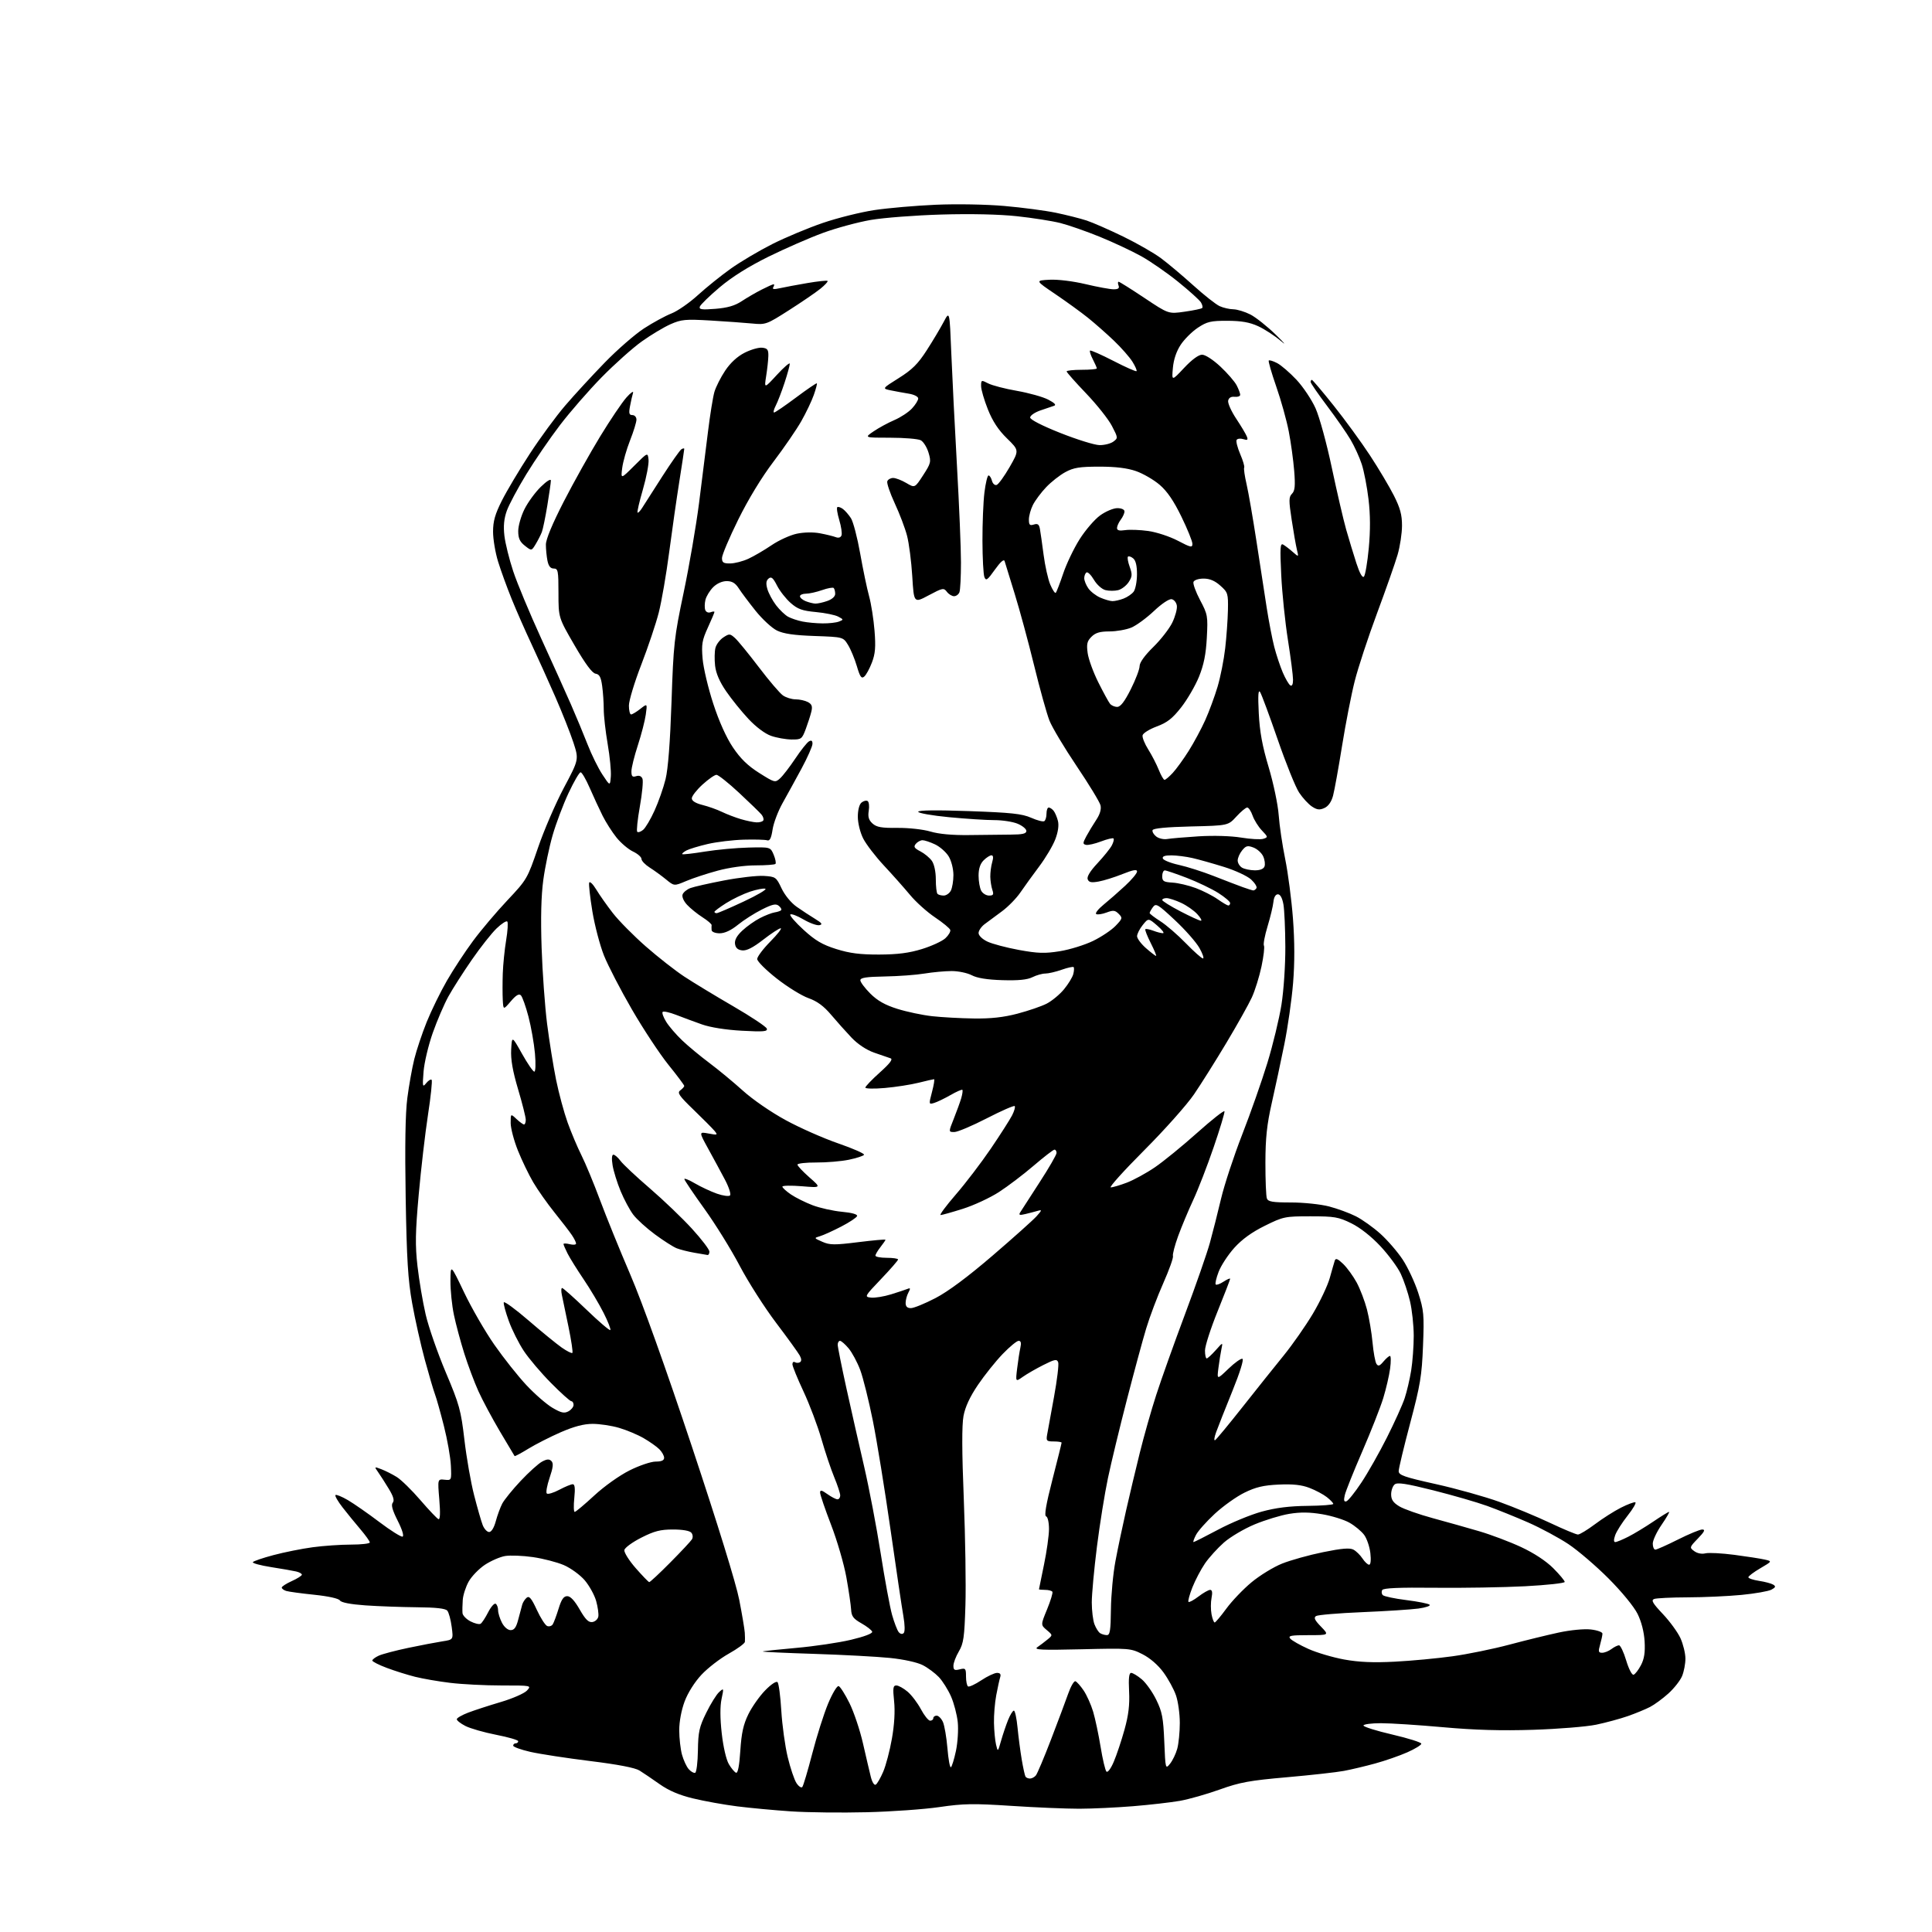 <?xml version="1.0" encoding="UTF-8" standalone="no"?>
<svg 
  version="1.1" 
  xmlns="http://www.w3.org/2000/svg" 
  xmlns:xlink="http://www.w3.org/1999/xlink" 
  xmlns:svg="http://www.w3.org/2000/svg"
  xmlns:rdf="http://www.w3.org/1999/02/22-rdf-syntax-ns#"
  xmlns:cc="http://creativecommons.org/ns#"
  xmlns:dc="http://purl.org/dc/elements/1.1/"
  viewBox="0 0 768 768"
  width="768"
  height="768"
>
<style>svg {background-color: white; }</style>"
<path stroke="none" fill="black" fill-rule="evenodd" d="M344.50,720.39C334.60,720.64 321.10,720.49 314.50,720.05C307.90,719.61 298.23,718.71 293.00,718.05C287.77,717.39 279.90,715.97 275.50,714.90C269.99,713.57 265.85,711.80 262.21,709.23C259.31,707.18 255.71,704.74 254.21,703.81C252.44,702.71 245.63,701.40 234.59,700.04C225.29,698.89 214.60,697.25 210.84,696.40C207.08,695.54 204.00,694.43 204.00,693.92C204.00,693.41 204.45,693.00 205.00,693.00C205.55,693.00 206.00,692.62 206.00,692.16C206.00,691.69 202.06,690.55 197.25,689.61C192.44,688.67 186.93,687.09 185.00,686.10C183.07,685.11 181.54,683.90 181.58,683.40C181.63,682.91 183.65,681.74 186.08,680.81C188.51,679.88 194.36,677.98 199.07,676.58C203.79,675.19 208.47,673.13 209.48,672.02C211.31,670.00 211.29,670.00 199.38,670.00C192.82,670.00 183.63,669.53 178.97,668.96C174.31,668.40 168.03,667.31 165.00,666.55C161.97,665.79 156.91,664.20 153.75,663.01C150.59,661.83 148.00,660.51 148.00,660.09C148.00,659.67 149.16,658.79 150.57,658.15C151.99,657.50 157.28,656.11 162.32,655.05C167.37,654.00 173.46,652.83 175.86,652.46C180.23,651.79 180.23,651.79 179.55,646.67C179.18,643.85 178.40,640.98 177.81,640.27C177.08,639.39 173.33,638.97 165.63,638.91C159.51,638.85 150.32,638.52 145.21,638.16C139.32,637.74 135.63,637.03 135.13,636.21C134.64,635.43 130.60,634.53 124.91,633.94C119.74,633.41 114.71,632.72 113.75,632.42C112.79,632.11 112.00,631.51 112.00,631.08C112.00,630.66 113.80,629.49 116.00,628.50C118.20,627.51 120.00,626.36 120.00,625.96C120.00,625.55 118.99,624.98 117.75,624.69C116.51,624.40 112.02,623.61 107.77,622.95C103.52,622.28 100.26,621.39 100.51,620.98C100.77,620.56 104.47,619.30 108.74,618.17C113.01,617.03 120.02,615.63 124.32,615.05C128.62,614.47 135.49,614.00 139.57,614.00C143.66,614.00 147.00,613.61 147.00,613.14C147.00,612.67 145.31,610.31 143.25,607.89C141.19,605.47 137.99,601.56 136.15,599.18C134.31,596.81 133.05,594.62 133.35,594.31C133.66,594.01 135.88,594.91 138.29,596.32C140.69,597.73 146.33,601.65 150.81,605.04C155.28,608.42 159.43,611.02 160.02,610.83C160.66,610.61 159.89,608.07 158.10,604.53C155.97,600.30 155.40,598.23 156.13,597.35C156.85,596.47 156.40,594.87 154.54,591.81C153.10,589.44 151.21,586.47 150.32,585.22C148.73,582.96 148.74,582.95 151.60,584.04C153.18,584.64 155.93,586.03 157.70,587.12C159.47,588.22 163.70,592.35 167.10,596.31C170.50,600.26 173.74,603.67 174.30,603.89C174.96,604.14 175.08,601.48 174.63,596.09C173.95,587.92 173.95,587.92 176.72,588.21C179.50,588.50 179.50,588.50 179.23,582.59C179.08,579.34 177.84,572.28 176.47,566.90C175.11,561.52 173.51,555.85 172.93,554.31C172.34,552.76 170.52,546.57 168.88,540.54C167.24,534.51 164.97,524.38 163.84,518.04C162.17,508.70 161.68,500.69 161.26,475.99C160.92,455.56 161.13,442.51 161.92,436.49C162.56,431.55 163.80,424.59 164.68,421.03C165.56,417.48 167.78,410.83 169.62,406.26C171.47,401.69 175.08,394.30 177.66,389.83C180.23,385.37 184.91,378.25 188.06,374.01C191.20,369.76 197.33,362.52 201.68,357.90C209.46,349.64 209.66,349.29 213.86,337.00C216.21,330.12 220.83,319.42 224.13,313.20C230.13,301.91 230.13,301.91 227.95,295.20C226.75,291.52 223.50,283.32 220.74,277.00C217.97,270.68 213.70,261.23 211.26,256.00C208.81,250.78 205.27,242.74 203.41,238.14C201.54,233.54 199.11,226.86 198.01,223.28C196.90,219.71 196.00,214.35 196.00,211.37C196.00,207.16 196.79,204.39 199.52,198.97C201.45,195.13 206.42,186.79 210.57,180.43C214.71,174.07 221.07,165.41 224.70,161.19C228.32,156.96 235.39,149.29 240.39,144.14C245.40,138.98 252.43,132.87 256.00,130.55C259.57,128.23 264.48,125.56 266.90,124.61C269.32,123.67 274.05,120.39 277.40,117.33C280.76,114.27 286.65,109.53 290.50,106.79C294.35,104.05 301.77,99.66 307.00,97.02C312.23,94.39 321.26,90.61 327.09,88.62C332.91,86.63 342.14,84.33 347.59,83.51C353.04,82.69 364.02,81.74 372.00,81.39C380.26,81.03 392.00,81.24 399.28,81.88C406.31,82.49 415.52,83.71 419.75,84.58C423.97,85.46 429.47,86.85 431.97,87.67C434.46,88.50 441.01,91.37 446.52,94.05C452.04,96.74 458.83,100.63 461.61,102.72C464.40,104.80 470.16,109.65 474.42,113.50C478.68,117.35 483.36,121.04 484.83,121.70C486.30,122.37 488.76,122.93 490.29,122.95C491.82,122.98 494.86,123.91 497.03,125.01C499.20,126.12 503.80,129.78 507.24,133.14C510.68,136.50 511.53,137.57 509.12,135.51C506.71,133.46 502.66,130.82 500.12,129.66C496.73,128.11 493.48,127.54 487.93,127.52C481.31,127.50 479.83,127.85 476.19,130.26C473.89,131.78 470.82,134.82 469.36,137.03C467.64,139.64 466.54,142.89 466.24,146.27C465.77,151.50 465.77,151.50 470.70,146.25C473.79,142.95 476.45,141.00 477.85,141.00C479.14,141.00 482.23,143.01 485.13,145.72C487.90,148.31 490.81,151.67 491.59,153.17C492.36,154.67 493.00,156.37 493.00,156.94C493.00,157.51 492.01,157.87 490.79,157.74C489.36,157.58 488.45,158.12 488.21,159.28C488.01,160.26 489.45,163.48 491.42,166.45C493.39,169.42 495.29,172.60 495.65,173.54C496.17,174.89 495.89,175.10 494.24,174.57C493.10,174.21 491.90,174.35 491.58,174.87C491.26,175.39 491.90,177.93 493.00,180.50C494.10,183.07 494.82,185.49 494.58,185.86C494.35,186.24 494.78,189.24 495.54,192.52C496.30,195.81 498.05,205.93 499.44,215.00C500.83,224.07 502.66,236.00 503.52,241.50C504.38,247.00 505.74,254.07 506.55,257.20C507.37,260.34 508.89,264.90 509.93,267.34C510.98,269.78 512.32,272.08 512.92,272.45C513.60,272.87 514.00,272.04 514.00,270.20C514.00,268.59 513.09,261.48 511.97,254.39C510.85,247.30 509.65,235.69 509.31,228.59C508.78,217.66 508.90,215.81 510.09,216.49C510.87,216.94 512.58,218.24 513.89,219.40C516.28,221.50 516.28,221.50 515.54,218.50C515.14,216.85 514.20,211.51 513.46,206.62C512.28,198.90 512.30,197.56 513.59,196.27C514.75,195.11 514.94,193.16 514.46,187.15C514.12,182.94 513.16,175.91 512.31,171.53C511.47,167.14 509.23,159.10 507.33,153.66C505.44,148.22 504.10,143.57 504.35,143.31C504.61,143.06 506.11,143.52 507.69,144.34C509.27,145.16 512.72,148.14 515.37,150.96C518.01,153.78 521.42,158.89 522.95,162.30C524.50,165.74 527.39,176.29 529.43,186.00C531.47,195.62 534.03,206.65 535.12,210.50C536.22,214.35 538.04,220.35 539.17,223.84C540.47,227.86 541.57,229.83 542.18,229.22C542.70,228.70 543.57,223.60 544.11,217.89C544.77,210.81 544.74,204.63 544.01,198.50C543.43,193.55 542.21,187.27 541.32,184.54C540.43,181.81 538.43,177.42 536.87,174.79C535.32,172.15 531.11,166.10 527.52,161.34C523.94,156.59 521.00,152.31 521.00,151.85C521.00,151.38 521.22,151.00 521.49,151.00C521.76,151.00 525.67,155.61 530.17,161.25C534.67,166.89 541.15,175.78 544.57,181.00C548.00,186.22 552.27,193.40 554.07,196.95C556.60,201.95 557.33,204.65 557.32,208.95C557.32,212.00 556.53,217.20 555.57,220.50C554.61,223.80 550.93,234.28 547.39,243.80C543.85,253.31 539.85,265.46 538.51,270.80C537.16,276.13 534.90,287.70 533.49,296.50C532.08,305.30 530.47,314.21 529.91,316.29C529.26,318.74 528.04,320.48 526.49,321.19C524.58,322.06 523.55,321.94 521.54,320.62C520.14,319.70 517.83,317.20 516.41,315.05C514.99,312.90 511.16,303.41 507.90,293.95C504.63,284.49 501.49,276.02 500.92,275.13C500.17,273.96 500.02,276.34 500.38,283.50C500.75,290.90 501.78,296.51 504.32,305.00C506.22,311.36 508.00,319.86 508.30,324.00C508.59,328.12 509.76,336.00 510.89,341.51C512.01,347.01 513.40,357.63 513.97,365.11C514.66,374.24 514.68,382.69 514.02,390.78C513.48,397.42 511.91,408.39 510.53,415.17C509.16,421.95 506.91,432.45 505.54,438.50C503.61,447.03 503.04,452.35 503.02,462.17C503.01,469.14 503.27,475.55 503.61,476.42C504.10,477.70 505.93,478.00 513.21,478.00C518.16,478.00 524.94,478.71 528.28,479.57C531.62,480.44 536.43,482.20 538.97,483.49C541.51,484.77 545.89,487.90 548.71,490.43C551.52,492.96 555.51,497.56 557.57,500.67C559.62,503.77 562.41,509.72 563.76,513.90C566.00,520.89 566.16,522.59 565.67,535.00C565.20,546.87 564.59,550.58 560.57,565.71C558.06,575.17 556.00,583.76 556.00,584.79C556.00,586.39 558.16,587.15 570.75,589.95C578.86,591.75 590.23,594.93 596.00,597.01C601.77,599.09 610.88,602.87 616.23,605.40C621.59,607.93 626.55,610.00 627.26,610.00C627.97,610.00 631.01,608.15 634.02,605.90C637.02,603.64 641.66,600.69 644.32,599.34C646.98,597.99 649.56,597.02 650.06,597.19C650.55,597.36 649.17,599.75 646.99,602.50C644.82,605.25 642.60,608.74 642.07,610.25C641.44,612.05 641.45,613.00 642.09,613.00C642.64,613.00 644.97,612.04 647.29,610.86C649.61,609.68 654.06,606.98 657.20,604.86C660.33,602.74 663.15,601.00 663.46,601.00C663.78,601.00 662.45,603.30 660.52,606.11C658.58,608.92 657.00,612.30 657.00,613.61C657.00,614.93 657.46,616.00 658.02,616.00C658.58,616.00 662.62,614.20 667.00,612.00C671.38,609.80 675.73,608.00 676.67,608.00C677.98,608.00 677.56,608.87 674.95,611.57C671.57,615.07 671.54,615.17 673.50,616.61C674.69,617.49 676.48,617.84 677.91,617.48C679.24,617.15 684.41,617.42 689.41,618.07C694.41,618.73 699.85,619.57 701.50,619.95C704.49,620.63 704.49,620.63 699.75,623.41C697.14,624.94 695.00,626.55 695.00,626.98C695.00,627.42 696.91,628.06 699.25,628.42C701.59,628.77 704.12,629.45 704.89,629.92C705.99,630.61 705.84,631.01 704.16,631.92C702.99,632.54 697.65,633.48 692.27,634.00C686.90,634.52 677.25,634.96 670.83,634.97C664.41,634.99 658.44,635.28 657.55,635.62C656.26,636.11 656.95,637.31 661.01,641.60C663.80,644.55 666.96,648.89 668.02,651.23C669.08,653.58 669.97,657.20 669.98,659.28C669.99,661.36 669.39,664.51 668.65,666.28C667.91,668.05 665.46,671.16 663.21,673.19C660.96,675.22 657.67,677.64 655.90,678.55C654.12,679.47 650.16,681.10 647.09,682.18C644.01,683.25 638.35,684.79 634.50,685.59C630.65,686.39 619.40,687.30 609.50,687.62C596.80,688.03 586.26,687.73 573.70,686.60C563.91,685.72 552.77,685.00 548.95,685.00C545.13,685.00 542.00,685.42 542.00,685.92C542.00,686.43 547.17,688.05 553.50,689.52C559.83,690.99 565.00,692.63 565.00,693.15C565.00,693.68 562.48,695.22 559.41,696.58C556.33,697.94 550.59,699.94 546.66,701.01C542.72,702.09 537.13,703.42 534.23,703.96C531.32,704.51 521.14,705.64 511.60,706.48C496.74,707.78 492.90,708.48 484.87,711.36C479.72,713.21 472.57,715.24 469.00,715.87C465.43,716.49 457.10,717.45 450.50,717.99C443.90,718.53 434.23,718.99 429.00,719.00C423.77,719.00 411.62,718.50 402.00,717.86C386.94,716.88 382.97,716.94 373.50,718.33C367.45,719.22 354.40,720.15 344.50,720.39zM318.93,710.36C319.33,709.89 321.11,703.90 322.89,697.05C324.66,690.20 327.49,681.29 329.17,677.25C330.85,673.21 332.74,670.06 333.36,670.24C333.99,670.43 335.93,673.48 337.69,677.04C339.44,680.59 341.85,687.77 343.04,693.00C344.24,698.23 345.63,704.20 346.15,706.28C346.70,708.47 347.53,709.79 348.13,709.42C348.70,709.07 350.04,706.75 351.10,704.27C352.16,701.79 353.72,695.88 354.55,691.13C355.53,685.61 355.84,680.25 355.42,676.25C354.87,671.01 355.01,670.00 356.31,670.00C357.15,670.00 359.16,671.10 360.76,672.45C362.36,673.80 364.75,676.95 366.08,679.45C367.41,681.95 369.06,684.00 369.75,684.00C370.44,684.00 371.00,683.55 371.00,683.00C371.00,682.45 371.60,682.00 372.34,682.00C373.08,682.00 374.19,683.12 374.82,684.49C375.44,685.87 376.25,690.58 376.62,694.97C376.98,699.35 377.60,702.74 378.00,702.50C378.39,702.26 379.29,699.34 380.00,696.02C380.70,692.70 381.03,687.54 380.72,684.56C380.41,681.59 379.20,676.98 378.03,674.33C376.85,671.67 374.68,668.22 373.20,666.66C371.71,665.10 368.84,662.96 366.81,661.92C364.65,660.81 359.26,659.62 353.81,659.06C348.69,658.54 335.14,657.81 323.70,657.44C312.25,657.08 303.03,656.65 303.20,656.49C303.36,656.34 309.35,655.70 316.50,655.07C323.65,654.44 333.46,652.99 338.29,651.84C343.63,650.57 346.94,649.31 346.71,648.63C346.51,648.01 344.58,646.51 342.42,645.29C339.21,643.48 338.47,642.49 338.33,639.82C338.23,638.03 337.39,632.27 336.45,627.03C335.51,621.79 332.78,612.39 330.37,606.15C327.97,599.91 326.00,594.14 326.00,593.33C326.00,592.18 326.62,592.31 328.90,593.93C330.50,595.07 332.30,596.00 332.90,596.00C333.51,596.00 334.00,595.31 334.00,594.47C334.00,593.63 332.93,590.37 331.62,587.22C330.31,584.07 328.02,577.23 326.52,572.00C325.02,566.77 321.81,558.28 319.40,553.12C316.98,547.95 315.00,543.09 315.00,542.31C315.00,541.52 315.45,541.16 316.00,541.50C316.55,541.84 317.45,541.84 318.00,541.50C318.67,541.09 318.64,540.20 317.93,538.87C317.34,537.77 313.11,531.91 308.52,525.85C303.93,519.79 297.42,509.59 294.04,503.17C290.67,496.75 284.35,486.55 279.99,480.50C275.64,474.45 272.06,469.14 272.04,468.71C272.02,468.27 273.93,469.05 276.28,470.43C278.64,471.81 282.54,473.63 284.96,474.49C287.38,475.34 289.74,475.66 290.20,475.20C290.66,474.74 289.75,471.92 288.17,468.93C286.59,465.94 283.61,460.43 281.55,456.69C277.80,449.87 277.80,449.87 281.65,450.59C285.26,451.27 285.41,451.20 284.03,449.53C283.22,448.56 279.48,444.79 275.72,441.16C269.89,435.53 269.11,434.39 270.44,433.42C271.30,432.79 272.00,432.00 272.00,431.67C272.00,431.33 269.17,427.55 265.71,423.27C262.26,418.98 255.73,409.10 251.21,401.30C246.68,393.49 241.68,383.82 240.08,379.81C238.48,375.79 236.41,367.91 235.48,362.30C234.56,356.70 233.98,351.55 234.21,350.88C234.43,350.20 235.69,351.41 237.00,353.57C238.30,355.73 241.29,359.98 243.64,363.00C245.99,366.02 251.87,371.97 256.70,376.21C261.54,380.45 268.43,385.85 272.00,388.20C275.57,390.55 284.32,395.86 291.44,399.99C298.56,404.12 304.58,408.13 304.82,408.90C305.19,410.06 303.51,410.20 294.88,409.73C288.51,409.38 282.38,408.41 279.00,407.21C275.98,406.14 271.38,404.44 268.79,403.43C266.19,402.42 263.78,401.89 263.42,402.24C263.06,402.60 263.70,404.38 264.83,406.20C265.95,408.01 268.82,411.34 271.19,413.59C273.56,415.85 278.43,419.88 282.00,422.55C285.57,425.22 291.56,430.18 295.31,433.56C299.17,437.06 306.53,442.13 312.31,445.27C317.91,448.33 327.33,452.49 333.24,454.53C339.14,456.57 343.75,458.60 343.47,459.05C343.19,459.50 340.49,460.38 337.46,461.01C334.44,461.64 328.60,462.13 324.48,462.11C320.37,462.09 317.00,462.47 317.00,462.96C317.00,463.45 319.14,465.72 321.75,468.02C326.50,472.19 326.50,472.19 318.75,471.55C314.49,471.20 311.00,471.27 311.01,471.71C311.01,472.14 312.54,473.54 314.40,474.81C316.26,476.07 320.15,478.01 323.04,479.11C325.93,480.20 331.17,481.37 334.68,481.70C338.66,482.07 340.93,482.71 340.71,483.40C340.51,484.00 337.68,485.88 334.42,487.57C331.16,489.26 327.38,490.98 326.00,491.39C323.50,492.14 323.50,492.14 326.91,493.64C329.88,494.94 331.69,494.96 341.16,493.78C347.12,493.04 352.00,492.60 352.00,492.81C352.00,493.02 351.10,494.33 350.00,495.73C348.90,497.13 348.00,498.66 348.00,499.13C348.00,499.61 350.02,500.00 352.50,500.00C354.98,500.00 357.00,500.30 357.00,500.67C357.00,501.04 353.96,504.53 350.25,508.42C343.61,515.38 343.55,515.51 346.26,515.82C347.78,515.99 351.38,515.40 354.26,514.51C357.14,513.61 360.11,512.63 360.85,512.32C361.92,511.88 361.97,512.19 361.10,513.82C360.49,514.95 360.00,516.80 360.00,517.93C360.00,519.37 360.64,520.00 362.10,520.00C363.25,520.00 367.65,518.20 371.87,516.01C376.90,513.39 384.70,507.59 394.52,499.16C402.76,492.09 410.62,485.05 412.00,483.53C414.24,481.04 414.29,480.81 412.50,481.33C411.40,481.65 409.20,482.22 407.60,482.60C405.27,483.16 404.87,483.02 405.56,481.90C406.03,481.13 409.47,475.80 413.21,470.05C416.94,464.31 420.00,459.02 420.00,458.30C420.00,457.59 419.63,457.00 419.17,457.00C418.72,457.00 415.01,459.86 410.92,463.36C406.84,466.86 400.61,471.59 397.08,473.87C393.55,476.15 387.11,479.14 382.78,480.51C378.44,481.88 374.45,483.00 373.90,483.00C373.35,483.00 376.08,479.32 379.96,474.83C383.85,470.34 390.11,462.13 393.88,456.58C397.64,451.04 401.44,445.09 402.32,443.38C403.20,441.66 403.67,440.00 403.36,439.69C403.05,439.38 398.05,441.57 392.24,444.56C386.44,447.55 380.64,450.00 379.36,450.00C377.03,450.00 377.03,450.00 379.13,444.75C380.28,441.86 381.62,438.18 382.10,436.57C382.57,434.95 382.78,433.45 382.56,433.23C382.34,433.01 380.21,433.94 377.83,435.31C375.45,436.67 372.52,438.08 371.33,438.44C369.19,439.08 369.18,439.02 370.49,434.04C371.22,431.27 371.59,429.00 371.30,429.00C371.02,429.00 368.25,429.63 365.14,430.41C362.04,431.18 356.01,432.12 351.75,432.49C347.49,432.87 343.99,432.79 343.99,432.34C343.98,431.88 346.57,429.17 349.74,426.33C353.79,422.70 355.05,421.02 354.00,420.69C353.18,420.43 350.25,419.43 347.50,418.45C344.40,417.36 340.98,415.08 338.50,412.48C336.30,410.16 332.64,406.07 330.37,403.38C327.45,399.92 324.83,398.00 321.37,396.77C318.69,395.83 313.01,392.32 308.75,388.97C304.49,385.63 301.00,382.15 301.00,381.23C301.00,380.31 303.35,377.19 306.22,374.28C309.08,371.38 310.94,369.00 310.34,369.00C309.73,369.00 306.61,371.04 303.39,373.54C299.33,376.70 296.77,378.00 295.02,377.79C293.27,377.59 292.40,376.80 292.18,375.22C291.96,373.67 292.90,371.96 295.11,369.90C296.90,368.22 300.07,365.99 302.15,364.93C304.22,363.87 306.83,362.86 307.93,362.69C309.04,362.52 310.20,362.14 310.50,361.83C310.80,361.53 310.40,360.75 309.60,360.09C308.45,359.13 307.08,359.43 302.83,361.56C299.90,363.03 295.62,365.76 293.33,367.62C290.61,369.83 288.09,371.00 286.08,371.00C284.35,371.00 282.95,370.45 282.88,369.75C282.82,369.06 282.81,368.17 282.88,367.76C282.94,367.35 281.31,365.94 279.25,364.63C277.19,363.32 274.43,361.08 273.12,359.67C271.73,358.17 271.00,356.45 271.35,355.54C271.68,354.67 273.07,353.54 274.45,353.02C275.82,352.50 281.87,351.13 287.89,349.98C293.91,348.83 301.00,348.02 303.66,348.19C308.32,348.49 308.56,348.66 310.68,353.14C311.96,355.84 314.47,358.90 316.69,360.46C318.78,361.93 322.07,364.09 324.00,365.26C326.74,366.93 327.11,367.47 325.72,367.77C324.74,367.98 321.90,366.96 319.39,365.49C316.89,364.02 314.54,363.14 314.17,363.52C313.80,363.90 316.18,366.65 319.45,369.64C324.12,373.90 326.90,375.53 332.45,377.27C337.80,378.95 341.91,379.47 349.50,379.45C356.85,379.42 361.36,378.84 366.52,377.25C370.37,376.06 374.56,374.13 375.82,372.95C377.08,371.78 377.94,370.30 377.74,369.66C377.55,369.02 374.81,366.77 371.67,364.66C368.53,362.55 364.05,358.53 361.73,355.72C359.40,352.92 354.74,347.67 351.37,344.06C348.00,340.45 344.29,335.61 343.12,333.29C341.92,330.90 341.00,327.17 341.00,324.66C341.00,322.01 341.58,319.76 342.46,319.04C343.26,318.37 344.35,318.10 344.89,318.43C345.43,318.76 345.63,320.50 345.34,322.28C344.95,324.72 345.32,325.98 346.84,327.36C348.47,328.83 350.43,329.17 356.79,329.10C361.24,329.06 366.96,329.69 369.86,330.55C373.22,331.55 378.60,332.04 385.26,331.95C390.89,331.87 398.31,331.79 401.75,331.77C406.47,331.75 408.00,331.39 408.00,330.32C408.00,329.54 406.44,328.25 404.53,327.45C402.62,326.65 398.46,326.01 395.28,326.01C392.10,326.02 383.99,325.49 377.25,324.85C370.51,324.20 365.00,323.23 365.00,322.69C365.00,322.06 372.20,321.97 385.25,322.43C401.96,323.02 406.26,323.48 409.86,325.06C412.26,326.12 414.62,326.74 415.11,326.43C415.60,326.13 416.00,324.78 416.00,323.44C416.00,322.10 416.39,321.00 416.88,321.00C417.36,321.00 418.22,321.57 418.80,322.26C419.37,322.95 420.15,324.77 420.54,326.30C420.99,328.08 420.61,330.74 419.49,333.66C418.53,336.17 415.67,341.00 413.12,344.39C410.58,347.78 407.21,352.44 405.63,354.75C404.06,357.06 400.78,360.42 398.35,362.22C395.92,364.03 392.82,366.32 391.46,367.32C390.11,368.32 389.00,369.93 389.00,370.89C389.00,371.89 390.48,373.33 392.49,374.29C394.41,375.21 400.06,376.70 405.04,377.62C412.62,379.00 415.30,379.08 421.31,378.12C425.26,377.48 431.20,375.64 434.51,374.03C437.81,372.43 441.84,369.73 443.46,368.04C446.23,365.15 446.30,364.87 444.70,363.27C443.25,361.82 442.52,361.74 439.85,362.75C438.12,363.40 436.28,363.67 435.76,363.35C435.25,363.03 436.55,361.37 438.66,359.65C440.77,357.93 444.64,354.54 447.25,352.12C449.86,349.71 452.00,347.14 452.00,346.43C452.00,345.49 450.43,345.77 446.25,347.44C443.09,348.71 438.81,350.05 436.74,350.42C433.81,350.95 432.84,350.75 432.37,349.53C431.98,348.51 433.36,346.26 436.25,343.17C438.71,340.53 441.28,337.35 441.95,336.10C442.61,334.85 442.93,333.59 442.64,333.31C442.36,333.02 440.12,333.55 437.67,334.49C435.22,335.42 432.54,336.03 431.70,335.84C430.37,335.54 430.39,335.13 431.84,332.42C432.76,330.72 434.52,327.80 435.77,325.92C437.25,323.69 437.85,321.68 437.47,320.13C437.16,318.83 432.90,311.83 428.01,304.57C423.12,297.31 418.24,289.15 417.17,286.44C416.10,283.72 413.35,273.85 411.07,264.50C408.78,255.15 405.30,242.32 403.34,236.00C401.38,229.68 399.59,223.85 399.35,223.06C399.07,222.13 397.70,223.34 395.48,226.45C392.52,230.62 391.95,231.03 391.31,229.39C390.91,228.35 390.56,221.88 390.54,215.00C390.52,208.12 390.87,199.46 391.33,195.75C391.79,192.04 392.52,189.00 392.96,189.00C393.41,189.00 394.01,189.95 394.32,191.11C394.62,192.27 395.46,193.01 396.18,192.77C396.91,192.53 399.22,189.34 401.33,185.68C405.15,179.02 405.15,179.02 400.28,174.26C396.86,170.93 394.59,167.47 392.70,162.74C391.22,159.02 390.00,154.85 390.00,153.46C390.00,151.03 390.09,150.99 392.83,152.41C394.38,153.21 399.52,154.55 404.25,155.37C408.98,156.20 414.57,157.76 416.67,158.85C419.22,160.18 420.00,160.99 419.00,161.31C418.18,161.57 415.70,162.41 413.50,163.18C411.30,163.95 409.50,165.20 409.50,165.96C409.50,166.80 414.26,169.24 421.50,172.11C428.10,174.73 435.10,176.91 437.06,176.94C439.02,176.97 441.49,176.35 442.56,175.56C444.47,174.15 444.46,174.04 442.00,169.31C440.63,166.66 436.01,160.85 431.75,156.39C427.49,151.94 424.00,148.00 424.00,147.64C424.00,147.29 426.70,147.00 430.00,147.00C433.30,147.00 436.00,146.75 436.00,146.45C436.00,146.15 435.29,144.53 434.43,142.86C433.56,141.18 433.05,139.61 433.30,139.36C433.55,139.12 437.71,140.95 442.56,143.44C447.40,145.94 451.55,147.78 451.79,147.54C452.03,147.30 451.30,145.62 450.17,143.80C449.04,141.99 445.73,138.22 442.81,135.43C439.89,132.64 435.25,128.55 432.50,126.34C429.75,124.13 423.90,119.89 419.50,116.91C411.50,111.50 411.50,111.50 417.20,111.20C420.52,111.03 426.52,111.76 431.53,112.95C436.28,114.08 441.30,115.00 442.69,115.00C444.52,115.00 445.06,114.59 444.64,113.50C444.32,112.68 444.34,112.00 444.67,112.00C445.01,112.00 449.61,114.89 454.89,118.41C464.50,124.83 464.50,124.83 470.93,123.90C474.46,123.40 477.60,122.74 477.89,122.44C478.19,122.15 477.96,121.14 477.39,120.20C476.82,119.27 472.73,115.58 468.30,112.00C463.87,108.42 457.27,103.85 453.63,101.83C449.99,99.81 442.63,96.36 437.26,94.16C431.89,91.97 424.80,89.49 421.50,88.66C418.20,87.83 410.43,86.61 404.24,85.95C397.24,85.19 385.89,84.94 374.24,85.28C363.93,85.58 351.29,86.55 346.15,87.43C341.01,88.32 332.46,90.63 327.15,92.58C321.84,94.52 312.10,98.78 305.50,102.03C297.56,105.95 290.99,110.07 286.07,114.22C281.99,117.68 278.44,121.13 278.19,121.90C277.82,123.03 278.98,123.20 284.40,122.76C289.17,122.38 292.12,121.52 294.80,119.75C296.86,118.39 300.43,116.31 302.73,115.14C305.04,113.96 307.19,113.00 307.52,113.00C307.85,113.00 307.80,113.52 307.40,114.16C306.88,115.00 307.62,115.10 310.09,114.55C311.97,114.13 316.88,113.21 321.00,112.51C325.12,111.81 328.71,111.43 328.97,111.67C329.23,111.91 327.93,113.32 326.09,114.80C324.25,116.29 318.64,120.12 313.62,123.32C304.74,128.99 304.36,129.13 299.00,128.60C295.98,128.31 288.51,127.77 282.41,127.41C272.46,126.83 270.84,126.98 266.55,128.88C263.92,130.04 258.78,133.12 255.13,135.72C251.49,138.32 244.30,144.74 239.17,149.97C234.03,155.21 226.57,163.78 222.59,169.00C218.60,174.22 212.58,183.02 209.20,188.55C205.82,194.08 202.34,200.60 201.46,203.05C200.34,206.20 200.06,209.11 200.51,213.00C200.87,216.03 202.44,222.37 204.01,227.09C205.57,231.82 210.54,243.74 215.04,253.59C219.54,263.44 224.90,275.32 226.95,280.00C229.00,284.68 231.97,291.83 233.56,295.90C235.14,299.97 237.80,305.37 239.47,307.90C242.50,312.50 242.50,312.50 242.81,308.68C242.99,306.58 242.42,300.76 241.56,295.76C240.70,290.75 240.00,284.54 240.00,281.96C240.00,279.39 239.72,275.22 239.37,272.69C238.89,269.15 238.29,268.04 236.76,267.80C235.41,267.60 232.69,263.93 228.38,256.51C222.00,245.51 222.00,245.51 222.00,235.76C222.00,226.88 221.83,226.00 220.12,226.00C218.82,226.00 218.06,225.04 217.62,222.87C217.28,221.16 217.00,218.28 217.00,216.48C217.00,214.38 219.57,208.22 224.12,199.35C228.04,191.73 234.54,180.10 238.57,173.50C242.59,166.90 247.30,159.93 249.02,158.00C250.74,156.07 251.92,155.26 251.64,156.18C251.35,157.10 250.82,159.46 250.45,161.43C249.90,164.32 250.08,165.00 251.39,165.00C252.28,165.00 253.00,165.81 253.00,166.81C253.00,167.81 251.86,171.52 250.46,175.06C249.06,178.60 247.66,183.53 247.34,186.00C246.76,190.50 246.76,190.50 252.13,185.14C257.50,179.77 257.50,179.77 257.81,182.78C257.97,184.43 256.96,189.74 255.56,194.57C254.16,199.40 253.20,203.54 253.43,203.76C253.66,203.99 254.50,203.12 255.30,201.84C256.11,200.55 259.70,194.95 263.27,189.38C266.85,183.81 270.27,178.95 270.89,178.57C271.50,178.19 272.00,178.14 272.00,178.46C272.00,178.77 271.13,184.54 270.06,191.27C268.99,197.99 267.17,210.70 266.01,219.50C264.86,228.30 262.99,239.10 261.87,243.50C260.75,247.90 257.62,257.22 254.92,264.22C252.21,271.21 250.00,278.53 250.00,280.47C250.00,282.41 250.39,284.00 250.87,284.00C251.34,284.00 252.99,283.01 254.53,281.80C257.33,279.60 257.33,279.60 256.71,284.05C256.37,286.50 254.95,292.00 253.55,296.28C252.15,300.56 251.00,305.20 251.00,306.60C251.00,308.63 251.38,309.02 252.88,308.54C254.10,308.15 254.98,308.52 255.40,309.59C255.74,310.49 255.27,315.46 254.35,320.62C253.43,325.78 252.96,330.29 253.31,330.65C253.66,331.00 254.71,330.66 255.64,329.89C256.58,329.13 258.62,325.68 260.18,322.24C261.75,318.80 263.72,313.18 264.57,309.74C265.58,305.65 266.39,295.05 266.94,279.00C267.72,255.92 268.00,253.40 271.77,235.50C273.97,225.05 276.72,209.07 277.88,200.00C279.04,190.93 280.65,178.10 281.45,171.50C282.26,164.90 283.40,157.85 283.98,155.82C284.57,153.80 286.50,149.98 288.28,147.32C290.35,144.22 293.10,141.69 296.00,140.22C298.48,138.96 301.62,138.06 303.00,138.22C305.07,138.45 305.49,139.02 305.43,141.50C305.39,143.15 305.00,146.75 304.56,149.50C303.77,154.50 303.77,154.50 308.84,149.00C311.63,145.97 313.93,143.99 313.95,144.58C313.98,145.18 313.05,148.56 311.90,152.08C310.74,155.61 309.15,159.74 308.37,161.25C307.59,162.76 307.30,163.99 307.72,163.98C308.15,163.96 312.08,161.28 316.45,158.01C320.82,154.74 324.54,152.21 324.71,152.38C324.88,152.55 324.33,154.65 323.48,157.05C322.64,159.44 320.40,164.13 318.51,167.45C316.62,170.78 311.66,178.00 307.49,183.50C302.78,189.70 297.45,198.47 293.45,206.57C289.90,213.76 287.00,220.62 287.00,221.82C287.00,223.62 287.57,224.00 290.25,223.98C292.04,223.97 295.30,223.13 297.50,222.11C299.70,221.10 303.85,218.67 306.72,216.72C309.59,214.77 314.09,212.72 316.72,212.16C319.62,211.55 323.27,211.48 326.00,212.00C328.48,212.47 331.28,213.16 332.24,213.53C333.31,213.95 334.19,213.68 334.51,212.83C334.80,212.07 334.40,209.32 333.62,206.72C332.84,204.12 332.49,201.81 332.86,201.59C333.22,201.36 334.23,201.70 335.09,202.34C335.95,202.98 337.38,204.62 338.27,206.00C339.16,207.38 340.81,213.68 341.93,220.00C343.05,226.32 344.64,233.97 345.48,237.00C346.31,240.03 347.28,246.20 347.64,250.72C348.16,257.23 347.94,259.87 346.59,263.39C345.66,265.84 344.28,268.35 343.53,268.97C342.43,269.88 341.87,269.08 340.61,264.80C339.75,261.89 338.17,258.09 337.10,256.36C335.16,253.22 335.16,253.22 323.83,252.82C315.67,252.54 311.48,251.93 308.86,250.65C306.86,249.68 303.04,246.15 300.36,242.81C297.69,239.47 294.67,235.45 293.66,233.87C292.31,231.77 291.02,231.00 288.86,231.00C287.07,231.00 284.96,231.95 283.50,233.41C282.17,234.74 280.79,236.99 280.43,238.41C280.08,239.83 280.04,241.66 280.35,242.48C280.68,243.33 281.59,243.71 282.46,243.38C283.31,243.05 284.00,243.00 284.00,243.27C284.00,243.54 282.81,246.35 281.37,249.51C279.08,254.51 278.81,256.14 279.30,261.88C279.61,265.52 281.51,273.54 283.52,279.69C285.82,286.75 288.71,293.18 291.34,297.09C294.34,301.56 297.25,304.39 301.79,307.26C307.92,311.13 308.13,311.19 310.09,309.41C311.20,308.41 313.92,304.87 316.14,301.55C318.36,298.22 320.81,295.14 321.59,294.70C322.58,294.14 322.99,294.44 322.97,295.70C322.95,296.69 321.00,301.10 318.63,305.50C316.25,309.90 312.85,316.10 311.07,319.27C309.29,322.44 307.50,327.17 307.11,329.77C306.58,333.25 306.00,334.38 304.94,334.03C304.15,333.78 299.97,333.66 295.67,333.78C291.36,333.90 284.91,334.67 281.35,335.50C277.78,336.33 273.96,337.49 272.85,338.08C271.74,338.68 271.00,339.33 271.21,339.54C271.41,339.75 275.46,339.29 280.19,338.52C284.93,337.76 292.73,337.03 297.53,336.92C306.26,336.71 306.26,336.71 307.55,339.77C308.25,341.46 308.57,343.10 308.25,343.42C307.93,343.74 304.37,344.00 300.34,344.00C296.02,344.00 289.84,344.86 285.26,346.11C280.99,347.26 275.36,349.12 272.75,350.23C267.99,352.25 267.99,352.25 264.75,349.58C262.96,348.12 260.04,345.99 258.25,344.86C256.46,343.73 255.00,342.19 255.00,341.45C255.00,340.70 253.48,339.37 251.62,338.49C249.76,337.61 246.82,335.11 245.07,332.94C243.33,330.77 240.83,326.86 239.53,324.25C238.23,321.64 235.94,316.69 234.44,313.25C232.95,309.81 231.31,307.00 230.80,307.00C230.29,307.00 228.13,310.71 226.00,315.26C223.87,319.80 221.03,327.33 219.68,332.01C218.33,336.68 216.66,344.68 215.97,349.80C215.12,356.05 214.90,364.91 215.30,376.80C215.63,386.53 216.61,400.12 217.48,407.00C218.36,413.88 219.97,423.88 221.05,429.23C222.14,434.59 224.21,442.24 225.64,446.23C227.08,450.23 229.56,456.10 231.15,459.27C232.75,462.45 236.05,470.43 238.50,477.00C240.95,483.58 246.38,496.95 250.58,506.73C255.33,517.78 264.58,543.60 275.03,575.00C285.30,605.86 292.63,629.58 293.87,636.00C294.99,641.77 295.98,647.62 296.06,649.00C296.15,650.38 296.17,652.02 296.11,652.66C296.05,653.30 293.16,655.42 289.69,657.36C286.22,659.30 281.34,663.07 278.84,665.74C276.13,668.64 273.43,672.92 272.15,676.34C270.87,679.76 270.00,684.38 270.01,687.79C270.01,690.93 270.50,695.30 271.10,697.50C271.71,699.70 272.91,702.30 273.78,703.27C274.64,704.25 275.79,704.90 276.33,704.72C276.87,704.54 277.36,700.56 277.43,695.88C277.54,688.45 277.96,686.52 280.75,680.85C282.51,677.28 284.81,673.57 285.87,672.62C287.74,670.93 287.76,670.99 286.83,675.36C286.21,678.27 286.23,683.07 286.90,689.01C287.49,694.33 288.67,699.47 289.72,701.26C290.71,702.95 292.01,704.50 292.61,704.70C293.32,704.94 293.91,701.85 294.29,695.91C294.74,688.94 295.50,685.49 297.47,681.47C298.89,678.56 301.89,674.29 304.13,671.99C306.48,669.56 308.57,668.17 309.08,668.68C309.56,669.16 310.24,674.27 310.58,680.03C310.93,685.79 312.07,694.08 313.12,698.45C314.17,702.82 315.74,707.48 316.61,708.81C317.48,710.13 318.52,710.83 318.93,710.36zM409.44,707.00C410.16,707.00 411.22,706.44 411.78,705.75C412.34,705.06 415.05,698.65 417.79,691.50C420.54,684.35 423.61,676.14 424.63,673.25C425.64,670.36 426.93,668.14 427.49,668.32C428.04,668.50 429.52,670.15 430.76,671.99C432.00,673.82 433.70,677.61 434.54,680.41C435.37,683.21 436.71,689.52 437.51,694.43C438.31,699.34 439.35,703.75 439.83,704.23C440.33,704.73 441.59,703.04 442.75,700.30C443.88,697.66 445.79,691.93 447.00,687.58C448.62,681.75 449.10,677.72 448.83,672.33C448.57,667.11 448.81,665.00 449.65,665.00C450.31,665.00 452.21,666.15 453.87,667.55C455.54,668.95 458.13,672.60 459.63,675.68C461.97,680.45 462.43,682.86 462.82,692.32C463.27,703.24 463.30,703.35 465.11,701.11C466.12,699.86 467.41,697.19 467.97,695.17C468.53,693.15 468.99,688.54 468.99,684.93C469.00,681.31 468.31,676.36 467.47,673.93C466.63,671.49 464.38,667.37 462.47,664.77C460.34,661.86 457.15,659.10 454.18,657.59C449.45,655.19 449.00,655.16 429.93,655.61C413.90,655.99 410.83,655.84 412.37,654.78C413.40,654.08 415.20,652.71 416.37,651.75C418.50,650.00 418.50,650.00 416.09,647.96C413.68,645.92 413.68,645.92 416.24,639.71C417.64,636.29 418.59,633.16 418.34,632.75C418.09,632.34 416.78,632.00 415.44,632.00C414.10,632.00 413.01,631.89 413.01,631.75C413.02,631.61 413.91,627.23 415.00,622.00C416.09,616.77 416.98,610.40 416.99,607.83C416.99,605.19 416.50,603.00 415.85,602.78C415.05,602.52 415.81,598.04 418.35,588.19C420.36,580.38 422.00,573.76 422.00,573.49C422.00,573.22 420.60,573.00 418.89,573.00C416.04,573.00 415.81,572.77 416.26,570.25C416.53,568.74 417.76,562.00 418.99,555.28C420.22,548.55 420.97,542.35 420.64,541.50C420.13,540.17 419.29,540.32 414.77,542.60C411.87,544.06 408.19,546.18 406.59,547.31C403.68,549.36 403.68,549.36 404.34,543.93C404.70,540.94 405.27,537.26 405.61,535.75C406.04,533.83 405.84,533.00 404.92,533.00C404.20,533.00 401.34,535.36 398.56,538.25C395.78,541.14 391.37,546.65 388.76,550.50C385.55,555.24 383.70,559.23 383.01,562.86C382.33,566.51 382.36,577.08 383.12,595.86C383.73,611.06 384.02,630.09 383.77,638.15C383.38,650.86 383.03,653.29 381.16,656.46C379.97,658.47 379.00,661.04 379.00,662.17C379.00,663.85 379.44,664.11 381.50,663.59C383.81,663.01 384.00,663.23 384.00,666.42C384.00,668.32 384.37,670.11 384.82,670.39C385.27,670.66 387.63,669.57 390.07,667.95C392.50,666.33 395.32,665.01 396.32,665.00C397.59,665.00 397.97,665.52 397.58,666.75C397.28,667.71 396.58,670.92 396.02,673.89C395.46,676.85 395.05,681.80 395.12,684.89C395.18,687.97 395.55,691.85 395.94,693.50C396.65,696.50 396.65,696.50 397.93,692.02C398.63,689.55 399.88,685.84 400.71,683.77C401.54,681.70 402.58,680.00 403.03,680.00C403.48,680.00 404.13,683.04 404.49,686.75C404.85,690.46 405.60,696.19 406.16,699.49C406.72,702.78 407.39,705.82 407.65,706.24C407.91,706.66 408.71,707.00 409.44,707.00zM649.37,665.73C649.99,665.54 651.31,663.83 652.30,661.94C653.62,659.43 654.01,656.87 653.76,652.50C653.54,648.73 652.50,644.66 650.96,641.54C649.53,638.66 644.69,632.76 639.44,627.49C634.46,622.50 627.26,616.33 623.44,613.79C619.62,611.26 612.45,607.40 607.50,605.22C602.55,603.05 595.20,600.08 591.17,598.63C587.14,597.17 577.53,594.40 569.82,592.45C558.96,589.72 555.48,589.19 554.40,590.08C553.63,590.72 553.00,592.50 553.00,594.04C553.00,596.13 553.83,597.34 556.25,598.80C558.04,599.88 564.00,601.98 569.50,603.48C575.00,604.97 583.33,607.32 588.00,608.69C592.67,610.06 600.18,612.89 604.68,614.99C609.81,617.38 614.56,620.51 617.43,623.37C619.94,625.89 622.00,628.35 622.00,628.84C622.00,629.33 614.91,630.10 606.25,630.56C597.59,631.01 581.42,631.28 570.33,631.16C556.28,631.00 549.95,631.27 549.47,632.05C549.09,632.67 549.19,633.59 549.69,634.09C550.19,634.59 554.41,635.48 559.05,636.06C563.70,636.64 567.86,637.47 568.30,637.91C568.75,638.35 566.72,639.03 563.80,639.43C560.89,639.82 550.85,640.47 541.50,640.86C532.15,641.25 523.90,641.94 523.16,642.40C522.14,643.03 522.59,644.02 525.11,646.61C528.39,650.00 528.39,650.00 520.07,650.00C513.14,650.00 511.94,650.23 512.89,651.37C513.52,652.12 516.76,653.97 520.11,655.47C523.45,656.97 529.85,658.86 534.34,659.68C540.22,660.74 545.86,660.99 554.50,660.54C561.10,660.20 571.42,659.23 577.43,658.39C583.45,657.56 593.57,655.48 599.93,653.79C606.29,652.09 615.16,649.92 619.63,648.96C624.31,647.96 629.72,647.44 632.38,647.74C634.92,648.03 637.00,648.77 637.00,649.39C637.00,650.01 636.58,651.97 636.07,653.76C635.28,656.53 635.39,657.00 636.88,657.00C637.84,657.00 639.49,656.34 640.56,655.53C641.63,654.72 642.98,654.05 643.56,654.03C644.14,654.01 645.44,656.72 646.43,660.04C647.45,663.44 648.74,665.93 649.37,665.73zM359.23,649.17C359.77,648.63 359.72,645.92 359.10,642.38C358.52,639.15 356.23,623.67 353.99,608.00C351.75,592.33 348.60,572.91 346.99,564.85C345.37,556.79 343.10,547.67 341.95,544.58C340.79,541.50 338.71,537.63 337.33,535.98C335.95,534.34 334.41,533.00 333.91,533.00C333.41,533.00 333.00,533.70 333.00,534.55C333.00,535.41 334.56,543.19 336.46,551.84C338.37,560.49 341.54,574.52 343.52,583.03C345.49,591.54 348.45,607.05 350.09,617.50C351.73,627.95 353.77,638.98 354.63,642.00C355.49,645.02 356.67,648.08 357.25,648.79C357.89,649.57 358.68,649.72 359.23,649.17zM440.00,649.98C441.23,649.99 441.52,648.15 441.61,639.75C441.67,634.11 442.48,625.45 443.42,620.50C444.35,615.55 446.24,606.55 447.62,600.50C448.99,594.45 451.45,584.10 453.09,577.50C454.72,570.90 457.66,560.55 459.62,554.50C461.57,548.45 466.71,534.05 471.03,522.50C475.36,510.95 479.83,498.12 480.96,494.00C482.10,489.88 484.09,482.00 485.39,476.50C486.69,471.00 490.47,459.52 493.79,451.00C497.12,442.48 501.62,429.65 503.81,422.50C506.00,415.35 508.51,404.95 509.40,399.38C510.30,393.68 510.97,383.64 510.94,376.38C510.91,369.30 510.57,361.70 510.18,359.50C509.72,356.95 508.93,355.50 507.98,355.50C507.07,355.50 506.39,356.65 506.21,358.50C506.04,360.15 505.00,364.53 503.88,368.22C502.76,371.92 502.11,375.37 502.43,375.89C502.75,376.40 502.32,380.12 501.47,384.15C500.62,388.18 498.89,393.74 497.63,396.49C496.36,399.25 491.82,407.35 487.54,414.50C483.26,421.65 477.46,430.88 474.65,435.00C471.85,439.12 462.94,449.14 454.84,457.25C446.75,465.36 440.77,472.00 441.55,472.00C442.34,472.00 445.22,471.15 447.96,470.11C450.70,469.06 455.72,466.32 459.11,464.00C462.50,461.69 470.04,455.54 475.87,450.33C481.69,445.13 486.59,441.27 486.75,441.75C486.91,442.23 484.98,448.66 482.45,456.03C479.93,463.40 476.28,472.82 474.35,476.96C472.42,481.11 469.72,487.56 468.35,491.30C466.99,495.04 466.05,498.64 466.27,499.30C466.49,499.96 464.75,504.81 462.42,510.08C460.08,515.35 457.02,523.45 455.63,528.08C454.23,532.71 450.77,545.50 447.93,556.50C445.09,567.50 441.71,581.45 440.44,587.50C439.16,593.55 437.18,605.84 436.05,614.81C434.92,623.78 434.00,633.77 434.00,637.00C434.00,640.23 434.48,644.13 435.06,645.66C435.65,647.20 436.66,648.80 437.31,649.21C437.97,649.63 439.18,649.98 440.00,649.98zM202.99,648.00C204.43,648.00 205.21,646.91 206.02,643.75C206.62,641.41 207.33,638.75 207.60,637.84C207.86,636.93 208.66,635.70 209.37,635.11C210.37,634.28 211.28,635.36 213.39,639.93C214.88,643.17 216.75,646.07 217.52,646.37C218.30,646.67 219.29,646.37 219.72,645.71C220.15,645.04 221.19,642.25 222.04,639.50C223.18,635.77 224.06,634.50 225.49,634.50C226.77,634.50 228.43,636.29 230.43,639.79C232.71,643.77 233.95,645.01 235.47,644.79C236.57,644.63 237.64,643.66 237.84,642.63C238.03,641.60 237.65,638.81 236.98,636.42C236.31,634.04 234.26,630.33 232.43,628.18C230.58,626.03 226.86,623.33 224.13,622.15C221.40,620.98 215.87,619.55 211.83,618.97C207.80,618.39 202.84,618.20 200.80,618.54C198.77,618.88 195.15,620.45 192.76,622.03C190.37,623.62 187.47,626.62 186.30,628.71C185.14,630.79 184.08,634.08 183.95,636.00C183.82,637.92 183.77,640.28 183.85,641.22C183.93,642.17 185.36,643.65 187.03,644.52C188.70,645.38 190.50,645.81 191.04,645.47C191.59,645.14 192.94,643.08 194.05,640.90C195.17,638.71 196.51,637.20 197.04,637.52C197.57,637.85 198.00,639.01 198.00,640.11C198.00,641.20 198.69,643.43 199.53,645.05C200.42,646.78 201.85,648.00 202.99,648.00zM482.86,644.96C483.21,644.93 485.30,642.45 487.50,639.44C489.70,636.43 494.19,631.73 497.48,629.00C500.76,626.27 506.24,622.91 509.65,621.55C513.06,620.19 520.39,618.14 525.95,617.01C533.45,615.48 536.55,615.23 538.02,616.01C539.11,616.59 540.73,618.18 541.62,619.54C542.50,620.89 543.69,622.00 544.25,622.00C544.86,622.00 545.06,620.18 544.74,617.39C544.45,614.85 543.34,611.59 542.27,610.14C541.19,608.69 538.57,606.51 536.43,605.30C534.30,604.09 529.43,602.58 525.60,601.93C520.63,601.09 516.90,601.05 512.49,601.78C509.11,602.34 502.91,604.23 498.73,605.97C494.55,607.71 489.07,610.95 486.54,613.17C484.01,615.40 480.62,619.14 479.00,621.49C477.39,623.85 475.13,628.13 473.99,631.02C472.86,633.90 472.16,636.49 472.44,636.77C472.72,637.05 474.50,636.09 476.41,634.64C478.31,633.19 480.40,632.00 481.06,632.00C481.86,632.00 482.04,633.03 481.61,635.18C481.26,636.93 481.26,639.86 481.60,641.68C481.94,643.51 482.51,644.98 482.86,644.96zM258.07,628.92C258.38,628.96 262.14,625.46 266.42,621.14C270.71,616.82 274.59,612.67 275.05,611.92C275.53,611.14 275.43,610.02 274.82,609.28C274.16,608.49 271.38,608.00 267.53,608.00C262.49,608.00 260.09,608.62 254.91,611.25C251.38,613.04 248.36,615.25 248.19,616.17C248.02,617.09 250.05,620.32 252.69,623.34C255.34,626.36 257.76,628.87 258.07,628.92zM474.45,613.00C474.73,613.00 479.12,610.78 484.23,608.06C489.33,605.34 497.10,602.12 501.50,600.91C507.12,599.37 512.55,598.68 519.75,598.61C525.39,598.55 530.00,598.20 530.00,597.82C530.00,597.45 528.85,596.24 527.44,595.13C526.04,594.03 522.92,592.37 520.51,591.45C517.37,590.25 513.94,589.88 508.32,590.14C502.25,590.42 499.21,591.14 494.70,593.35C491.51,594.91 486.20,598.70 482.89,601.76C479.59,604.82 476.22,608.60 475.42,610.16C474.61,611.72 474.17,613.00 474.45,613.00zM194.44,609.00C195.34,609.00 196.37,607.33 197.07,604.75C197.70,602.41 198.85,599.25 199.64,597.73C200.43,596.21 203.73,592.13 206.98,588.68C210.23,585.22 214.05,581.78 215.47,581.02C217.41,579.98 218.32,579.92 219.19,580.79C220.06,581.66 219.89,583.29 218.48,587.44C217.45,590.47 216.94,593.28 217.36,593.69C217.77,594.10 220.00,593.44 222.30,592.22C224.61,590.99 227.03,590.00 227.68,590.00C228.51,590.00 228.69,591.63 228.29,595.50C227.98,598.52 228.05,601.00 228.46,601.00C228.87,601.00 232.35,598.08 236.20,594.52C240.18,590.83 246.24,586.52 250.24,584.52C254.10,582.58 258.78,581.00 260.63,581.00C262.96,581.00 264.00,580.54 264.00,579.50C264.00,578.67 263.15,577.15 262.10,576.10C261.06,575.06 258.25,573.07 255.85,571.69C253.46,570.30 249.06,568.46 246.07,567.59C243.08,566.71 238.36,566.01 235.57,566.01C232.04,566.02 228.18,567.04 222.85,569.36C218.65,571.20 212.86,574.15 209.99,575.91C207.13,577.67 204.68,578.98 204.56,578.81C204.43,578.64 201.80,574.22 198.71,568.99C195.62,563.76 191.77,556.56 190.16,552.99C188.55,549.42 186.02,542.67 184.55,538.00C183.08,533.33 181.22,526.43 180.44,522.68C179.65,518.94 179.03,512.86 179.06,509.18C179.11,502.50 179.11,502.50 184.50,513.77C187.46,519.97 192.87,529.34 196.53,534.58C200.19,539.83 205.92,547.05 209.26,550.62C212.60,554.19 217.26,558.24 219.61,559.62C223.08,561.65 224.28,561.92 225.95,561.03C227.08,560.42 228.00,559.27 228.00,558.46C228.00,557.66 227.60,557.00 227.10,557.00C226.61,557.00 222.98,553.75 219.05,549.77C215.11,545.80 210.25,540.07 208.24,537.04C206.23,534.01 203.53,528.65 202.26,525.12C200.98,521.60 200.08,518.26 200.26,517.71C200.45,517.16 204.85,520.38 210.05,524.86C215.25,529.35 221.20,534.20 223.27,535.66C225.34,537.11 227.26,538.07 227.53,537.80C227.80,537.53 227.11,532.85 225.98,527.40C224.86,521.96 223.68,516.26 223.35,514.75C223.02,513.24 223.07,512.00 223.46,512.00C223.85,512.00 228.20,515.88 233.13,520.62C238.06,525.36 242.32,529.01 242.61,528.72C242.90,528.44 241.70,525.36 239.94,521.89C238.19,518.42 234.62,512.41 232.00,508.54C229.38,504.67 226.51,500.06 225.62,498.30C224.73,496.54 224.00,494.84 224.00,494.53C224.00,494.22 225.12,494.24 226.50,494.59C227.88,494.93 229.00,494.82 229.00,494.33C229.00,493.84 228.25,492.33 227.33,490.97C226.42,489.61 223.32,485.57 220.44,482.00C217.57,478.43 213.76,473.02 211.98,470.00C210.20,466.98 207.45,461.28 205.87,457.33C204.29,453.39 203.00,448.48 203.00,446.41C203.00,442.65 203.00,442.65 205.31,444.83C206.59,446.02 207.94,447.00 208.31,447.00C208.69,447.00 209.00,446.16 209.00,445.13C209.00,444.10 207.63,438.65 205.95,433.01C203.79,425.72 202.99,421.16 203.20,417.25C203.50,411.74 203.50,411.74 207.50,418.87C209.70,422.79 211.90,426.00 212.40,426.00C212.90,426.00 213.01,422.84 212.65,418.75C212.29,414.76 211.13,408.18 210.07,404.11C209.00,400.05 207.65,396.25 207.06,395.66C206.30,394.90 205.13,395.59 203.04,398.04C200.08,401.50 200.08,401.50 199.86,397.50C199.74,395.30 199.74,390.57 199.86,387.00C199.98,383.43 200.58,377.46 201.20,373.74C201.82,370.03 202.02,366.68 201.65,366.31C201.27,365.94 199.36,367.18 197.39,369.07C195.42,370.96 191.00,376.55 187.58,381.50C184.15,386.45 179.96,393.01 178.26,396.08C176.57,399.14 173.76,405.67 172.03,410.58C170.30,415.48 168.65,422.43 168.37,426.00C167.90,432.00 167.98,432.35 169.42,430.57C170.28,429.51 171.25,428.92 171.58,429.25C171.91,429.58 171.26,435.84 170.13,443.17C169.01,450.50 167.35,464.75 166.45,474.84C165.10,489.92 165.01,494.99 165.96,503.34C166.60,508.93 168.05,517.55 169.20,522.50C170.34,527.45 173.94,537.80 177.19,545.50C182.62,558.35 183.23,560.56 184.61,572.33C185.43,579.38 187.16,589.28 188.46,594.33C189.75,599.37 191.29,604.74 191.88,606.25C192.47,607.76 193.62,609.00 194.44,609.00zM535.21,596.79C535.92,596.57 538.61,593.22 541.18,589.34C543.76,585.47 548.33,577.39 551.34,571.40C554.36,565.40 557.53,558.39 558.38,555.81C559.24,553.22 560.40,548.27 560.96,544.81C561.52,541.34 561.98,535.12 561.98,531.00C561.97,526.88 561.31,520.70 560.50,517.28C559.70,513.85 558.04,508.94 556.83,506.36C555.62,503.78 551.97,498.84 548.73,495.37C545.07,491.46 540.68,488.01 537.17,486.28C532.06,483.77 530.46,483.50 520.95,483.50C510.78,483.50 510.14,483.63 502.78,487.27C497.62,489.82 493.70,492.65 490.65,496.04C488.17,498.80 485.37,503.08 484.43,505.55C483.48,508.02 482.96,510.30 483.27,510.60C483.58,510.91 484.99,510.40 486.41,509.46C487.84,508.53 489.00,508.03 489.00,508.35C489.00,508.67 486.75,514.50 484.00,521.31C481.25,528.11 479.00,535.11 479.00,536.84C479.00,538.58 479.30,540.00 479.68,540.00C480.05,540.00 481.65,538.54 483.24,536.75C486.13,533.50 486.13,533.50 485.54,536.25C485.22,537.76 484.69,541.14 484.35,543.75C483.74,548.50 483.74,548.50 488.28,544.14C490.77,541.73 493.29,539.93 493.88,540.14C494.52,540.35 492.90,545.56 489.88,553.00C487.09,559.88 484.19,567.21 483.44,569.29C482.68,571.38 482.50,572.81 483.03,572.48C483.57,572.15 488.51,566.17 494.02,559.19C499.53,552.21 506.88,543.01 510.35,538.75C513.81,534.48 519.00,527.06 521.87,522.25C524.74,517.44 527.77,511.02 528.61,508.00C529.45,504.98 530.34,501.87 530.60,501.09C530.94,500.04 531.78,500.37 533.91,502.41C535.48,503.92 537.90,507.25 539.30,509.82C540.69,512.40 542.53,517.22 543.39,520.54C544.25,523.87 545.25,529.79 545.61,533.70C545.97,537.62 546.67,541.42 547.16,542.16C547.86,543.22 548.44,543.03 549.93,541.25C550.97,540.01 552.14,539.00 552.54,539.00C552.93,539.00 552.96,541.25 552.59,544.01C552.23,546.77 551.00,552.05 549.87,555.76C548.73,559.47 544.97,569.02 541.51,577.00C538.05,584.98 534.93,592.78 534.57,594.35C534.09,596.43 534.26,597.09 535.21,596.79zM281.25,498.88C280.84,498.82 278.48,498.41 276.00,497.98C273.52,497.55 270.38,496.75 269.00,496.21C267.62,495.67 263.74,493.19 260.37,490.70C257.00,488.22 253.10,484.68 251.72,482.84C250.33,481.00 248.08,476.80 246.71,473.50C245.34,470.20 243.91,465.59 243.52,463.25C243.09,460.61 243.20,459.00 243.83,459.00C244.38,459.00 245.66,460.11 246.67,461.47C247.67,462.83 252.93,467.76 258.35,472.42C263.77,477.09 271.31,484.31 275.10,488.47C278.90,492.63 282.00,496.71 282.00,497.52C282.00,498.33 281.66,498.95 281.25,498.88zM387.06,404.86C393.86,404.96 398.89,404.41 404.45,402.95C408.75,401.82 413.97,400.04 416.04,398.98C418.11,397.92 421.22,395.36 422.94,393.28C424.66,391.20 426.33,388.47 426.65,387.20C426.98,385.94 427.03,384.70 426.78,384.44C426.52,384.19 424.39,384.66 422.03,385.49C419.68,386.32 416.75,387.00 415.53,387.00C414.31,387.00 412.00,387.65 410.40,388.45C408.35,389.47 404.82,389.82 398.49,389.63C392.45,389.45 388.45,388.81 386.30,387.68C384.54,386.76 380.94,386.00 378.30,386.01C375.66,386.01 370.80,386.46 367.50,387.00C364.20,387.55 357.11,388.07 351.75,388.16C344.37,388.29 342.00,388.65 342.00,389.67C342.00,390.40 343.77,392.77 345.94,394.94C348.79,397.79 351.77,399.48 356.69,401.03C360.44,402.21 366.65,403.52 370.50,403.95C374.35,404.38 381.80,404.79 387.06,404.86zM478.20,381.00C478.71,381.00 478.09,379.14 476.81,376.87C475.54,374.60 471.15,369.61 467.05,365.78C460.22,359.39 459.50,358.97 458.30,360.60C457.59,361.58 457.00,362.63 457.00,362.94C457.00,363.25 458.92,364.71 461.25,366.20C463.59,367.68 468.15,371.62 471.38,374.95C474.62,378.28 477.68,381.00 478.20,381.00zM459.55,380.00C459.82,380.00 458.87,377.71 457.45,374.90C456.03,372.10 455.06,369.61 455.29,369.37C455.53,369.14 456.94,369.41 458.43,369.97C459.91,370.54 461.66,370.98 462.32,370.96C462.97,370.94 461.93,369.57 460.00,367.92C456.50,364.92 456.50,364.92 454.25,367.71C453.02,369.24 452.01,371.24 452.00,372.15C452.00,373.05 453.59,375.19 455.53,376.90C457.48,378.60 459.29,380.00 459.55,380.00zM477.37,366.00C477.91,366.00 477.26,364.82 475.92,363.37C474.59,361.92 471.70,359.91 469.50,358.89C467.30,357.87 464.71,357.03 463.75,357.02C462.79,357.01 462.00,357.34 462.00,357.76C462.00,358.17 465.24,360.20 469.20,362.26C473.16,364.32 476.84,366.00 477.37,366.00zM284.88,363.00C285.36,363.00 290.19,360.92 295.63,358.37C301.06,355.83 304.94,353.54 304.25,353.29C303.57,353.04 300.82,353.56 298.15,354.45C295.48,355.34 291.20,357.39 288.64,359.01C286.09,360.63 284.00,362.19 284.00,362.48C284.00,362.77 284.39,363.00 284.88,363.00zM488.25,359.95C488.66,359.98 489.00,359.54 489.00,358.98C489.00,358.42 486.88,356.61 484.29,354.97C481.70,353.33 476.09,350.64 471.83,348.99C467.56,347.35 463.60,346.00 463.03,346.00C462.46,346.00 462.00,347.04 462.00,348.30C462.00,350.29 462.56,350.64 466.08,350.85C468.33,350.98 472.49,351.96 475.33,353.02C478.18,354.09 482.07,356.07 484.00,357.43C485.93,358.79 487.84,359.92 488.25,359.95zM375.13,356.00C376.12,356.00 377.40,355.13 377.96,354.07C378.53,353.00 379.00,350.19 379.00,347.82C378.99,345.36 378.18,342.17 377.11,340.42C376.08,338.73 373.65,336.59 371.72,335.67C369.78,334.75 367.53,334.00 366.72,334.00C365.91,334.00 364.71,334.65 364.05,335.44C363.08,336.61 363.42,337.16 365.87,338.43C367.52,339.29 369.58,340.99 370.44,342.22C371.36,343.53 372.00,346.54 372.00,349.56C372.00,352.37 372.30,354.97 372.67,355.33C373.03,355.70 374.14,356.00 375.13,356.00zM393.15,356.00C394.87,356.00 395.10,355.61 394.48,353.75C394.06,352.51 393.69,350.15 393.66,348.50C393.64,346.85 393.97,344.26 394.41,342.75C394.95,340.92 394.85,340.00 394.11,340.00C393.50,340.00 392.10,340.90 391.00,342.00C389.66,343.34 389.00,345.33 389.00,348.07C389.00,350.30 389.47,353.00 390.04,354.07C390.60,355.13 392.01,356.00 393.15,356.00zM498.19,353.96C498.57,353.98 499.14,353.58 499.46,353.06C499.78,352.54 498.83,351.00 497.35,349.63C495.87,348.25 491.02,346.00 486.58,344.62C482.14,343.24 476.48,341.64 474.00,341.08C471.52,340.51 467.78,340.04 465.67,340.02C463.04,340.01 461.96,340.39 462.24,341.25C462.46,341.94 465.31,343.08 468.57,343.80C471.83,344.51 478.10,346.51 482.50,348.24C486.90,349.97 492.07,351.95 494.00,352.65C495.93,353.34 497.81,353.93 498.19,353.96zM498.78,345.97C500.86,345.99 502.28,345.43 502.66,344.44C502.99,343.58 502.76,341.77 502.14,340.42C501.53,339.07 499.79,337.49 498.27,336.91C495.93,336.02 495.27,336.19 493.76,338.05C492.79,339.24 492.00,341.05 492.00,342.06C492.00,343.07 492.79,344.36 493.75,344.92C494.71,345.48 496.98,345.95 498.78,345.97zM464.00,333.52C465.38,333.28 471.00,332.80 476.50,332.45C482.36,332.09 489.34,332.29 493.35,332.95C497.12,333.57 501.10,333.79 502.19,333.44C504.11,332.83 504.09,332.70 501.62,330.12C500.21,328.65 498.55,325.99 497.93,324.22C497.31,322.45 496.35,321.00 495.79,321.00C495.23,321.00 493.29,322.61 491.48,324.59C488.20,328.18 488.20,328.18 473.37,328.53C463.61,328.77 458.41,329.27 458.16,330.01C457.96,330.62 458.63,331.77 459.65,332.55C460.67,333.33 462.62,333.76 464.00,333.52zM300.69,326.90C301.90,326.96 303.12,326.62 303.41,326.15C303.70,325.68 303.39,324.63 302.72,323.81C302.05,323.00 298.04,319.11 293.80,315.16C289.57,311.22 285.52,308.00 284.80,308.00C284.09,308.00 281.59,309.75 279.25,311.88C276.91,314.02 275.00,316.48 275.00,317.35C275.00,318.37 276.50,319.30 279.25,319.99C281.59,320.57 285.07,321.81 287.00,322.75C288.93,323.68 292.30,324.97 294.50,325.62C296.70,326.27 299.49,326.85 300.69,326.90zM462.92,310.00C463.31,310.00 464.78,308.76 466.18,307.25C467.59,305.74 470.44,301.80 472.52,298.50C474.60,295.20 477.56,289.69 479.11,286.25C480.65,282.82 482.85,276.85 484.00,273.00C485.15,269.14 486.51,262.28 487.03,257.74C487.55,253.21 488.04,246.38 488.12,242.56C488.25,235.96 488.11,235.48 485.11,232.81C482.93,230.86 480.89,230.00 478.45,230.00C476.46,230.00 474.72,230.57 474.43,231.32C474.15,232.05 475.34,235.31 477.06,238.57C480.07,244.24 480.19,244.89 479.73,253.50C479.38,260.08 478.54,264.25 476.62,269.01C475.16,272.59 471.98,278.07 469.55,281.17C466.06,285.62 463.99,287.24 459.81,288.79C456.89,289.88 454.36,291.46 454.19,292.31C454.02,293.16 455.03,295.68 456.44,297.91C457.85,300.14 459.72,303.77 460.61,305.98C461.49,308.19 462.53,310.00 462.92,310.00zM314.61,293.96C312.35,293.93 308.70,293.28 306.50,292.51C304.09,291.66 300.51,288.98 297.50,285.76C294.75,282.82 290.76,277.88 288.64,274.78C286.05,271.01 284.60,267.66 284.26,264.63C283.98,262.15 284.04,258.97 284.39,257.57C284.74,256.17 286.16,254.29 287.54,253.38C289.90,251.84 290.18,251.85 292.16,253.62C293.32,254.65 297.57,259.86 301.62,265.18C305.66,270.51 309.98,275.57 311.21,276.43C312.44,277.30 314.72,278.00 316.29,278.00C317.85,278.00 320.04,278.49 321.15,279.08C322.71,279.92 323.03,280.78 322.54,282.83C322.19,284.30 321.19,287.41 320.32,289.75C318.80,293.82 318.55,294.00 314.61,293.96zM444.11,281.00C445.42,281.00 447.03,278.91 449.49,274.02C451.42,270.19 453.01,266.03 453.01,264.77C453.02,263.35 455.06,260.52 458.45,257.20C461.43,254.29 464.83,249.91 466.01,247.48C467.18,245.05 468.00,242.04 467.82,240.79C467.65,239.54 466.72,238.37 465.76,238.19C464.75,238.00 461.82,239.95 458.69,242.91C455.76,245.68 451.72,248.64 449.71,249.48C447.70,250.31 443.80,251.00 441.03,251.00C437.24,251.00 435.48,251.52 433.88,253.12C432.13,254.87 431.87,256.00 432.36,259.60C432.69,262.00 434.59,267.23 436.59,271.23C438.59,275.23 440.68,279.06 441.24,279.75C441.79,280.44 443.08,281.00 444.11,281.00zM327.00,247.81C329.48,247.84 332.39,247.51 333.48,247.09C335.40,246.34 335.39,246.28 333.22,245.12C331.99,244.46 328.00,243.64 324.35,243.30C318.90,242.79 317.10,242.15 314.30,239.69C312.42,238.04 309.98,234.93 308.88,232.77C307.30,229.67 306.60,229.09 305.53,229.98C304.54,230.80 304.41,231.94 305.04,234.15C305.53,235.83 307.08,238.73 308.50,240.59C309.92,242.45 312.08,244.51 313.29,245.17C314.51,245.83 317.07,246.69 319.00,247.07C320.93,247.46 324.52,247.79 327.00,247.81zM324.10,239.94C324.98,239.97 327.12,239.51 328.85,238.90C330.75,238.24 332.00,237.12 332.00,236.07C332.00,235.11 331.73,234.07 331.41,233.74C331.08,233.42 329.00,233.79 326.78,234.58C324.56,235.36 321.68,236.00 320.37,236.00C319.07,236.00 318.00,236.46 318.00,237.03C318.00,237.60 319.01,238.47 320.25,238.97C321.49,239.47 323.22,239.90 324.10,239.94zM369.18,236.64C363.29,239.79 363.29,239.79 362.64,229.08C362.28,223.19 361.34,215.92 360.56,212.94C359.78,209.95 357.58,204.15 355.67,200.06C353.77,195.96 352.44,192.02 352.71,191.31C352.99,190.59 354.04,190.00 355.05,190.00C356.06,190.00 358.41,190.90 360.27,192.00C363.66,194.00 363.66,194.00 366.96,188.91C370.06,184.13 370.19,183.58 369.10,179.92C368.45,177.78 367.07,175.58 366.03,175.02C364.99,174.46 359.50,174.00 353.83,174.00C343.54,174.00 343.54,174.00 347.27,171.47C349.32,170.07 353.03,168.06 355.52,166.99C358.01,165.92 361.16,163.85 362.52,162.38C363.89,160.91 365.00,159.12 365.00,158.40C365.00,157.66 363.36,156.83 361.25,156.49C359.19,156.15 355.95,155.56 354.06,155.17C350.63,154.46 350.63,154.46 357.31,150.27C362.59,146.96 364.91,144.65 368.36,139.29C370.77,135.56 373.80,130.47 375.11,128.00C377.48,123.50 377.48,123.50 378.16,140.50C378.54,149.85 379.56,170.07 380.42,185.43C381.29,200.78 382.00,217.96 382.00,223.59C382.00,229.23 381.73,234.55 381.39,235.42C381.06,236.29 380.10,237.00 379.25,237.00C378.41,237.00 377.12,236.21 376.40,235.25C375.16,233.61 374.70,233.70 369.18,236.64zM442.18,238.96C443.11,238.98 445.10,238.53 446.60,237.96C448.11,237.39 449.92,236.15 450.64,235.21C451.35,234.27 451.95,231.19 451.97,228.37C451.99,224.97 451.49,222.82 450.48,221.98C449.64,221.28 448.70,220.97 448.38,221.28C448.07,221.59 448.38,223.42 449.08,225.34C450.16,228.34 450.10,229.19 448.66,231.40C447.73,232.81 445.86,234.25 444.49,234.59C443.12,234.94 440.85,234.93 439.45,234.58C438.01,234.22 436.00,232.42 434.85,230.47C433.72,228.56 432.40,227.25 431.90,227.56C431.41,227.87 431.00,228.89 431.00,229.84C431.00,230.78 431.73,232.60 432.63,233.88C433.52,235.16 435.66,236.82 437.38,237.56C439.10,238.31 441.26,238.94 442.18,238.96zM419.68,235.65C419.99,235.34 421.32,231.90 422.63,228.01C423.94,224.11 426.88,217.97 429.17,214.35C431.45,210.74 435.11,206.48 437.31,204.89C439.50,203.30 442.58,202.00 444.15,202.00C445.83,202.00 447.00,202.54 447.00,203.31C447.00,204.03 446.34,205.49 445.53,206.56C444.72,207.63 444.05,209.11 444.03,209.86C444.01,210.84 444.92,211.09 447.25,210.74C449.04,210.47 453.18,210.62 456.45,211.08C459.72,211.53 465.01,213.27 468.20,214.94C473.35,217.65 474.00,217.78 474.00,216.17C474.00,215.17 472.03,210.31 469.62,205.36C466.56,199.07 463.96,195.27 460.98,192.72C458.64,190.71 454.42,188.27 451.61,187.28C448.09,186.06 443.54,185.50 437.00,185.50C429.16,185.51 426.80,185.88 423.50,187.67C421.30,188.86 417.86,191.56 415.86,193.67C413.86,195.77 411.50,198.94 410.61,200.70C409.72,202.46 409.00,205.08 409.00,206.52C409.00,208.66 409.35,209.02 410.97,208.51C412.48,208.03 413.03,208.42 413.37,210.19C413.60,211.46 414.27,216.10 414.84,220.50C415.41,224.90 416.60,230.24 417.49,232.36C418.39,234.48 419.37,235.96 419.68,235.65zM212.97,216.26C211.30,219.03 211.30,219.03 208.65,216.94C206.63,215.35 206.00,213.97 206.00,211.12C206.00,209.07 207.11,205.16 208.48,202.42C209.84,199.69 212.76,195.68 214.98,193.52C217.33,191.22 218.99,190.20 218.98,191.05C218.97,191.85 218.33,196.32 217.56,201.00C216.79,205.68 215.81,210.40 215.39,211.50C214.97,212.60 213.88,214.74 212.97,216.26z" />

</svg>